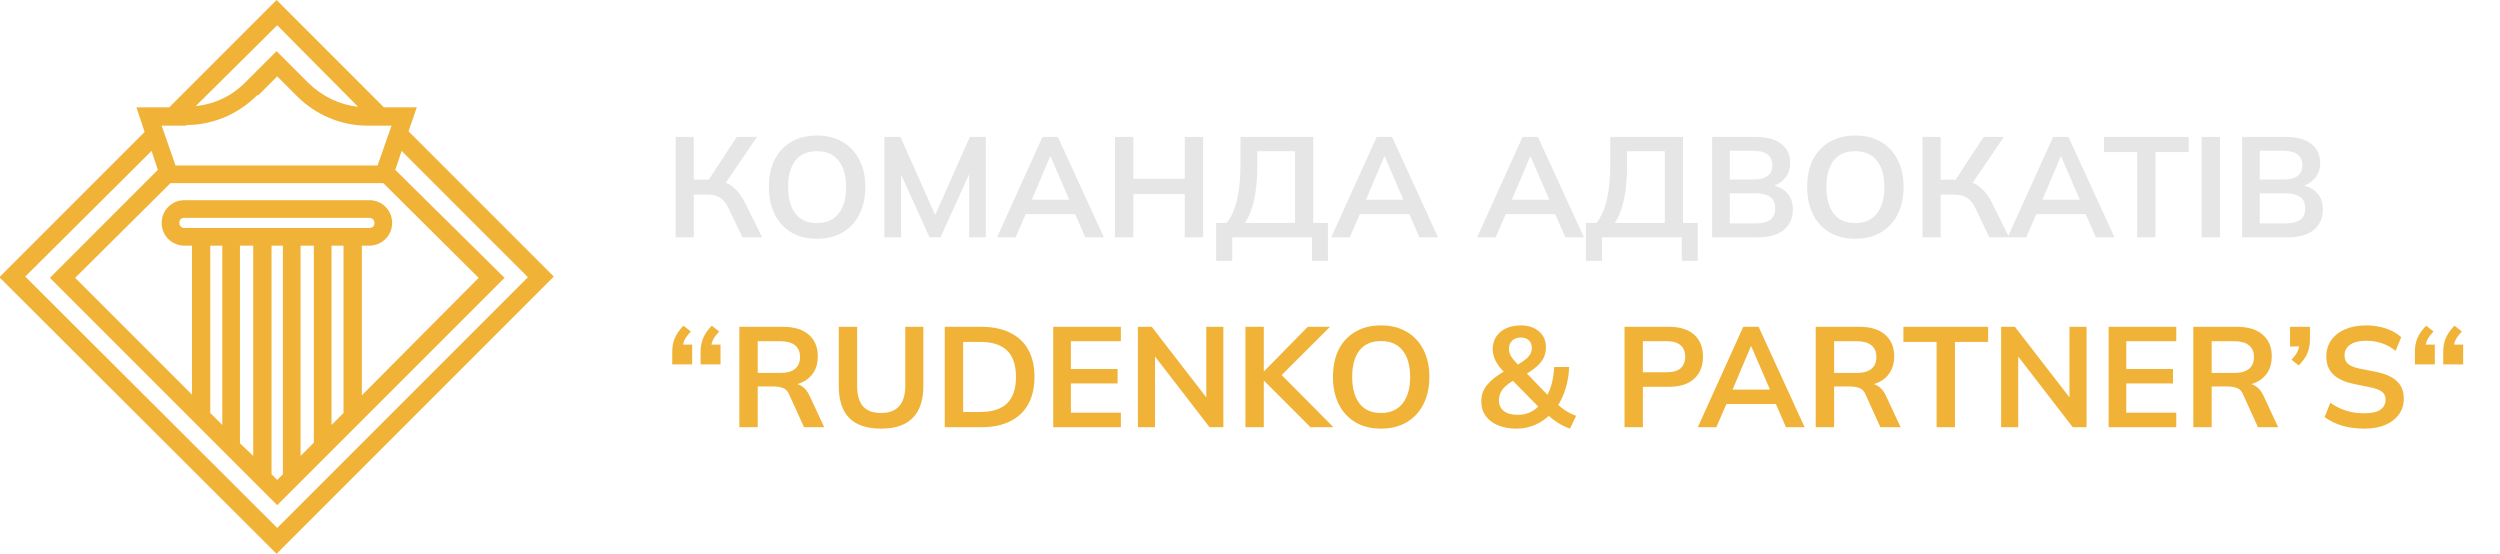 <?xml version="1.0" encoding="UTF-8"?> <svg xmlns="http://www.w3.org/2000/svg" width="316" height="70" viewBox="0 0 316 70" fill="none"><g clip-path="url(#clip0_27_60)"><path d="M70 34.96L51.642 16.602L52.68 13.569H48.529L34.96 0L21.391 13.569H17.241L18.278 16.682L-0.08 35.04L34.96 70L70 34.96ZM23.307 28.814C22.988 28.814 22.668 28.575 22.668 28.176C22.668 27.776 22.908 27.537 23.307 27.537H46.693C47.013 27.537 47.332 27.776 47.332 28.176C47.332 28.575 47.092 28.814 46.693 28.814H23.307ZM28.096 31.049V53.717L26.579 52.201V31.049H28.096ZM30.331 31.049H32.007V57.628L30.331 56.032V31.049ZM34.322 31.049H35.758V59.943L35.04 60.661L34.322 59.943V31.049ZM37.993 31.049H39.669V55.952L37.993 57.628V31.049ZM41.904 31.049H43.421V52.201L41.904 53.717V31.049ZM45.736 31.049H46.693C48.29 31.049 49.567 29.772 49.567 28.176C49.567 26.579 48.29 25.302 46.693 25.302H23.307C21.71 25.302 20.433 26.579 20.433 28.176C20.433 29.772 21.71 31.049 23.307 31.049H24.265V49.886L9.498 35.12L21.551 23.147H48.449L60.502 35.12L45.736 49.966V31.049ZM45.257 13.489C42.942 13.25 40.787 12.212 39.031 10.536L34.96 6.465L31.129 10.296L30.969 10.456C29.293 12.132 27.138 13.17 24.743 13.409L35.04 3.193L45.257 13.489ZM23.546 15.804C26.898 15.804 30.091 14.447 32.486 12.053L32.725 11.973L35.04 9.658L37.355 11.973L37.514 12.132C39.909 14.527 43.102 15.884 46.454 15.884H49.487L47.731 20.912H22.189L20.433 15.884H23.546V15.804ZM19.156 19.076L19.954 21.471L6.306 35.12L35.04 63.854L63.774 35.12L49.966 21.471L50.764 19.076L66.728 35.04L35.04 66.728L3.193 34.96L19.156 19.076Z" fill="#F1B337"></path></g><path d="M85.404 30V17.31H87.69V22.71H89.85L89.382 23.016L93.126 17.31H95.682L91.506 23.448L90.624 22.8C91.44 22.92 92.118 23.202 92.658 23.646C93.21 24.078 93.69 24.69 94.098 25.482L96.348 30H93.846L92.1 26.346C91.8 25.71 91.44 25.26 91.02 24.996C90.612 24.732 90.09 24.6 89.454 24.6H87.69V30H85.404ZM97.189 23.646C97.189 22.314 97.429 21.162 97.909 20.19C98.401 19.218 99.103 18.468 100.015 17.94C100.927 17.4 102.013 17.13 103.273 17.13C104.521 17.13 105.601 17.4 106.513 17.94C107.425 18.468 108.127 19.218 108.619 20.19C109.123 21.162 109.375 22.308 109.375 23.628C109.375 24.96 109.123 26.118 108.619 27.102C108.127 28.074 107.425 28.83 106.513 29.37C105.601 29.91 104.521 30.18 103.273 30.18C102.013 30.18 100.927 29.91 100.015 29.37C99.115 28.83 98.419 28.074 97.927 27.102C97.435 26.118 97.189 24.966 97.189 23.646ZM99.619 23.646C99.619 25.074 99.925 26.19 100.537 26.994C101.149 27.798 102.061 28.2 103.273 28.2C104.449 28.2 105.355 27.798 105.991 26.994C106.627 26.19 106.945 25.074 106.945 23.646C106.945 22.206 106.627 21.09 105.991 20.298C105.367 19.506 104.461 19.11 103.273 19.11C102.061 19.11 101.149 19.506 100.537 20.298C99.925 21.09 99.619 22.206 99.619 23.646ZM111.789 30V17.31H113.823L118.485 27.804H117.927L122.589 17.31H124.605V30H122.499V20.586H123.147L118.881 30H117.495L113.229 20.586H113.895V30H111.789ZM126.029 30L131.771 17.31H133.715L139.529 30H137.171L135.623 26.436L136.559 27.066H128.945L129.917 26.436L128.369 30H126.029ZM132.725 19.794L130.187 25.806L129.719 25.248H135.767L135.389 25.806L132.797 19.794H132.725ZM140.933 30V17.31H143.255V22.602H149.753V17.31H152.075V30H149.753V24.528H143.255V30H140.933ZM153.721 32.97V28.182H155.035C155.635 27.462 156.079 26.478 156.367 25.23C156.655 23.982 156.799 22.446 156.799 20.622V17.31H165.997V28.182H167.851V32.97H165.835V30H155.755V32.97H153.721ZM157.357 28.182H163.693V19.11H158.923V20.838C158.923 22.578 158.791 24.042 158.527 25.23C158.275 26.418 157.885 27.402 157.357 28.182ZM168.27 30L174.012 17.31H175.956L181.77 30H179.412L177.864 26.436L178.8 27.066H171.186L172.158 26.436L170.61 30H168.27ZM174.966 19.794L172.428 25.806L171.96 25.248H178.008L177.63 25.806L175.038 19.794H174.966ZM186.709 30L192.451 17.31H194.395L200.209 30H197.851L196.303 26.436L197.239 27.066H189.625L190.597 26.436L189.049 30H186.709ZM193.405 19.794L190.867 25.806L190.399 25.248H196.447L196.069 25.806L193.477 19.794H193.405ZM200.461 32.97V28.182H201.775C202.375 27.462 202.819 26.478 203.107 25.23C203.395 23.982 203.539 22.446 203.539 20.622V17.31H212.737V28.182H214.591V32.97H212.575V30H202.495V32.97H200.461ZM204.097 28.182H210.433V19.11H205.663V20.838C205.663 22.578 205.531 24.042 205.267 25.23C205.015 26.418 204.625 27.402 204.097 28.182ZM216.414 30V17.31H221.976C223.356 17.31 224.418 17.604 225.162 18.192C225.906 18.768 226.278 19.572 226.278 20.604C226.278 21.372 226.05 22.02 225.594 22.548C225.138 23.076 224.508 23.43 223.704 23.61V23.34C224.628 23.472 225.342 23.808 225.846 24.348C226.362 24.876 226.62 25.578 226.62 26.454C226.62 27.582 226.23 28.458 225.45 29.082C224.67 29.694 223.584 30 222.192 30H216.414ZM218.646 28.236H221.922C222.702 28.236 223.308 28.092 223.74 27.804C224.172 27.504 224.388 27.018 224.388 26.346C224.388 25.662 224.172 25.176 223.74 24.888C223.308 24.588 222.702 24.438 221.922 24.438H218.646V28.236ZM218.646 22.692H221.58C222.408 22.692 223.02 22.542 223.416 22.242C223.824 21.93 224.028 21.474 224.028 20.874C224.028 20.274 223.824 19.824 223.416 19.524C223.02 19.212 222.408 19.056 221.58 19.056H218.646V22.692ZM228.428 23.646C228.428 22.314 228.668 21.162 229.148 20.19C229.64 19.218 230.342 18.468 231.254 17.94C232.166 17.4 233.252 17.13 234.512 17.13C235.76 17.13 236.84 17.4 237.752 17.94C238.664 18.468 239.366 19.218 239.858 20.19C240.362 21.162 240.614 22.308 240.614 23.628C240.614 24.96 240.362 26.118 239.858 27.102C239.366 28.074 238.664 28.83 237.752 29.37C236.84 29.91 235.76 30.18 234.512 30.18C233.252 30.18 232.166 29.91 231.254 29.37C230.354 28.83 229.658 28.074 229.166 27.102C228.674 26.118 228.428 24.966 228.428 23.646ZM230.858 23.646C230.858 25.074 231.164 26.19 231.776 26.994C232.388 27.798 233.3 28.2 234.512 28.2C235.688 28.2 236.594 27.798 237.23 26.994C237.866 26.19 238.184 25.074 238.184 23.646C238.184 22.206 237.866 21.09 237.23 20.298C236.606 19.506 235.7 19.11 234.512 19.11C233.3 19.11 232.388 19.506 231.776 20.298C231.164 21.09 230.858 22.206 230.858 23.646ZM243.009 30V17.31H245.295V22.71H247.455L246.987 23.016L250.731 17.31H253.287L249.111 23.448L248.229 22.8C249.045 22.92 249.723 23.202 250.263 23.646C250.815 24.078 251.295 24.69 251.703 25.482L253.953 30H251.451L249.705 26.346C249.405 25.71 249.045 25.26 248.625 24.996C248.217 24.732 247.695 24.6 247.059 24.6H245.295V30H243.009ZM253.77 30L259.512 17.31H261.456L267.27 30H264.912L263.364 26.436L264.3 27.066H256.686L257.658 26.436L256.11 30H253.77ZM260.466 19.794L257.928 25.806L257.46 25.248H263.508L263.13 25.806L260.538 19.794H260.466ZM270.132 30V19.218H265.938V17.31H276.648V19.218H272.454V30H270.132ZM278.289 30V17.31H280.611V30H278.289ZM283.404 30V17.31H288.966C290.346 17.31 291.408 17.604 292.152 18.192C292.896 18.768 293.268 19.572 293.268 20.604C293.268 21.372 293.04 22.02 292.584 22.548C292.128 23.076 291.498 23.43 290.694 23.61V23.34C291.618 23.472 292.332 23.808 292.836 24.348C293.352 24.876 293.61 25.578 293.61 26.454C293.61 27.582 293.22 28.458 292.44 29.082C291.66 29.694 290.574 30 289.182 30H283.404ZM285.636 28.236H288.912C289.692 28.236 290.298 28.092 290.73 27.804C291.162 27.504 291.378 27.018 291.378 26.346C291.378 25.662 291.162 25.176 290.73 24.888C290.298 24.588 289.692 24.438 288.912 24.438H285.636V28.236ZM285.636 22.692H288.57C289.398 22.692 290.01 22.542 290.406 22.242C290.814 21.93 291.018 21.474 291.018 20.874C291.018 20.274 290.814 19.824 290.406 19.524C290.01 19.212 289.398 19.056 288.57 19.056H285.636V22.692Z" fill="#E6E6E6"></path><path d="M84.972 46.062V44.424C84.972 43.812 85.08 43.248 85.296 42.732C85.512 42.216 85.878 41.694 86.394 41.166L87.33 41.904C86.946 42.3 86.676 42.666 86.52 43.002C86.364 43.338 86.286 43.698 86.286 44.082L85.728 43.56H87.492V46.062H84.972ZM88.554 46.062V44.424C88.554 43.812 88.662 43.248 88.878 42.732C89.094 42.216 89.46 41.694 89.976 41.166L90.912 41.904C90.528 42.3 90.258 42.666 90.102 43.002C89.946 43.338 89.868 43.698 89.868 44.082L89.31 43.56H91.074V46.062H88.554ZM93.455 54V41.31H98.999C100.391 41.31 101.465 41.64 102.221 42.3C102.989 42.96 103.373 43.878 103.373 45.054C103.373 45.834 103.199 46.5 102.851 47.052C102.515 47.604 102.029 48.03 101.393 48.33C100.757 48.618 100.007 48.762 99.143 48.762L99.395 48.42H100.007C100.511 48.42 100.961 48.552 101.357 48.816C101.753 49.08 102.077 49.482 102.329 50.022L104.183 54H101.627L99.755 49.878C99.587 49.458 99.329 49.182 98.981 49.05C98.645 48.918 98.237 48.852 97.757 48.852H95.777V54H93.455ZM95.777 47.142H98.621C99.437 47.142 100.055 46.974 100.475 46.638C100.907 46.29 101.123 45.786 101.123 45.126C101.123 44.466 100.907 43.968 100.475 43.632C100.055 43.296 99.437 43.128 98.621 43.128H95.777V47.142ZM111.385 54.18C109.573 54.18 108.223 53.73 107.335 52.83C106.459 51.918 106.021 50.574 106.021 48.798V41.31H108.343V48.78C108.343 49.908 108.583 50.76 109.063 51.336C109.555 51.912 110.329 52.2 111.385 52.2C112.393 52.2 113.149 51.912 113.653 51.336C114.169 50.76 114.427 49.908 114.427 48.78V41.31H116.713V48.798C116.713 50.574 116.263 51.918 115.363 52.83C114.475 53.73 113.149 54.18 111.385 54.18ZM119.418 54V41.31H124.026C125.478 41.31 126.702 41.562 127.698 42.066C128.706 42.558 129.468 43.278 129.984 44.226C130.5 45.162 130.758 46.302 130.758 47.646C130.758 48.978 130.5 50.118 129.984 51.066C129.468 52.014 128.706 52.74 127.698 53.244C126.702 53.748 125.478 54 124.026 54H119.418ZM121.74 52.074H123.882C125.418 52.074 126.558 51.708 127.302 50.976C128.046 50.244 128.418 49.134 128.418 47.646C128.418 46.146 128.046 45.036 127.302 44.316C126.558 43.584 125.418 43.218 123.882 43.218H121.74V52.074ZM133.129 54V41.31H141.679V43.128H135.361V46.638H141.265V48.474H135.361V52.164H141.679V54H133.129ZM143.834 54V41.31H145.58L152.942 50.832H152.474V41.31H154.634V54H152.888L145.544 44.478H145.994V54H143.834ZM157.422 54V41.31H159.744V46.926H159.78L165.306 41.31H168.114L161.49 47.916L161.508 46.908L168.546 54H165.648L159.78 48.132H159.744V54H157.422ZM168.486 47.646C168.486 46.314 168.726 45.162 169.206 44.19C169.698 43.218 170.4 42.468 171.312 41.94C172.224 41.4 173.31 41.13 174.57 41.13C175.818 41.13 176.898 41.4 177.81 41.94C178.722 42.468 179.424 43.218 179.916 44.19C180.42 45.162 180.672 46.308 180.672 47.628C180.672 48.96 180.42 50.118 179.916 51.102C179.424 52.074 178.722 52.83 177.81 53.37C176.898 53.91 175.818 54.18 174.57 54.18C173.31 54.18 172.224 53.91 171.312 53.37C170.412 52.83 169.716 52.074 169.224 51.102C168.732 50.118 168.486 48.966 168.486 47.646ZM170.916 47.646C170.916 49.074 171.222 50.19 171.834 50.994C172.446 51.798 173.358 52.2 174.57 52.2C175.746 52.2 176.652 51.798 177.288 50.994C177.924 50.19 178.242 49.074 178.242 47.646C178.242 46.206 177.924 45.09 177.288 44.298C176.664 43.506 175.758 43.11 174.57 43.11C173.358 43.11 172.446 43.506 171.834 44.298C171.222 45.09 170.916 46.206 170.916 47.646ZM198.448 54.18C197.896 53.988 197.368 53.73 196.864 53.406C196.36 53.07 195.904 52.716 195.496 52.344L195.982 52.362C195.43 52.926 194.788 53.37 194.056 53.694C193.324 54.018 192.544 54.18 191.716 54.18C190.792 54.18 189.994 54.036 189.322 53.748C188.65 53.46 188.134 53.064 187.774 52.56C187.414 52.044 187.234 51.444 187.234 50.76C187.234 49.944 187.474 49.248 187.954 48.672C188.434 48.096 189.094 47.556 189.934 47.052L190.546 46.71L190.204 47.124C189.688 46.608 189.304 46.11 189.052 45.63C188.8 45.15 188.674 44.652 188.674 44.136C188.674 43.536 188.818 43.014 189.106 42.57C189.406 42.114 189.82 41.76 190.348 41.508C190.888 41.256 191.518 41.13 192.238 41.13C193.174 41.13 193.936 41.382 194.524 41.886C195.112 42.378 195.406 43.05 195.406 43.902C195.406 44.358 195.316 44.784 195.136 45.18C194.956 45.576 194.662 45.954 194.254 46.314C193.858 46.674 193.336 47.034 192.688 47.394L192.742 46.944L195.892 50.202H195.424C195.736 49.71 195.976 49.134 196.144 48.474C196.312 47.814 196.414 47.118 196.45 46.386H198.34C198.304 47.37 198.148 48.3 197.872 49.176C197.596 50.052 197.224 50.826 196.756 51.498L196.738 50.958C197.062 51.294 197.434 51.6 197.854 51.876C198.274 52.152 198.73 52.38 199.222 52.56L198.448 54.18ZM191.842 52.434C192.442 52.434 192.976 52.32 193.444 52.092C193.924 51.864 194.35 51.528 194.722 51.084L194.668 51.624L190.888 47.79L191.806 47.808L191.284 48.096C190.876 48.348 190.534 48.6 190.258 48.852C189.994 49.104 189.796 49.374 189.664 49.662C189.532 49.938 189.466 50.256 189.466 50.616C189.466 51.18 189.67 51.624 190.078 51.948C190.486 52.272 191.074 52.434 191.842 52.434ZM192.238 42.66C191.782 42.66 191.416 42.792 191.14 43.056C190.864 43.32 190.726 43.668 190.726 44.1C190.726 44.328 190.768 44.544 190.852 44.748C190.936 44.952 191.074 45.174 191.266 45.414C191.458 45.642 191.71 45.924 192.022 46.26L191.482 46.296C192.226 45.888 192.766 45.516 193.102 45.18C193.45 44.832 193.624 44.436 193.624 43.992C193.624 43.572 193.498 43.248 193.246 43.02C192.994 42.78 192.658 42.66 192.238 42.66ZM205.34 54V41.31H210.974C212.366 41.31 213.428 41.646 214.16 42.318C214.892 42.99 215.258 43.914 215.258 45.09C215.258 46.254 214.892 47.178 214.16 47.862C213.428 48.546 212.366 48.888 210.974 48.888H207.662V54H205.34ZM207.662 47.052H210.704C211.472 47.052 212.048 46.884 212.432 46.548C212.816 46.2 213.008 45.714 213.008 45.09C213.008 44.466 212.816 43.986 212.432 43.65C212.048 43.302 211.472 43.128 210.704 43.128H207.662V47.052ZM214.605 54L220.347 41.31H222.291L228.105 54H225.747L224.199 50.436L225.135 51.066H217.521L218.493 50.436L216.945 54H214.605ZM221.301 43.794L218.763 49.806L218.295 49.248H224.343L223.965 49.806L221.373 43.794H221.301ZM229.509 54V41.31H235.053C236.445 41.31 237.519 41.64 238.275 42.3C239.043 42.96 239.427 43.878 239.427 45.054C239.427 45.834 239.253 46.5 238.905 47.052C238.569 47.604 238.083 48.03 237.447 48.33C236.811 48.618 236.061 48.762 235.197 48.762L235.449 48.42H236.061C236.565 48.42 237.015 48.552 237.411 48.816C237.807 49.08 238.131 49.482 238.383 50.022L240.237 54H237.681L235.809 49.878C235.641 49.458 235.383 49.182 235.035 49.05C234.699 48.918 234.291 48.852 233.811 48.852H231.831V54H229.509ZM231.831 47.142H234.675C235.491 47.142 236.109 46.974 236.529 46.638C236.961 46.29 237.177 45.786 237.177 45.126C237.177 44.466 236.961 43.968 236.529 43.632C236.109 43.296 235.491 43.128 234.675 43.128H231.831V47.142ZM244.785 54V43.218H240.591V41.31H251.301V43.218H247.107V54H244.785ZM252.941 54V41.31H254.687L262.049 50.832H261.581V41.31H263.741V54H261.995L254.651 44.478H255.101V54H252.941ZM266.529 54V41.31H275.079V43.128H268.761V46.638H274.665V48.474H268.761V52.164H275.079V54H266.529ZM277.234 54V41.31H282.778C284.17 41.31 285.244 41.64 286 42.3C286.768 42.96 287.152 43.878 287.152 45.054C287.152 45.834 286.978 46.5 286.63 47.052C286.294 47.604 285.808 48.03 285.172 48.33C284.536 48.618 283.786 48.762 282.922 48.762L283.174 48.42H283.786C284.29 48.42 284.74 48.552 285.136 48.816C285.532 49.08 285.856 49.482 286.108 50.022L287.962 54H285.406L283.534 49.878C283.366 49.458 283.108 49.182 282.76 49.05C282.424 48.918 282.016 48.852 281.536 48.852H279.556V54H277.234ZM279.556 47.142H282.4C283.216 47.142 283.834 46.974 284.254 46.638C284.686 46.29 284.902 45.786 284.902 45.126C284.902 44.466 284.686 43.968 284.254 43.632C283.834 43.296 283.216 43.128 282.4 43.128H279.556V47.142ZM290.557 46.188L289.639 45.468C290.023 45.072 290.287 44.706 290.431 44.37C290.587 44.022 290.665 43.662 290.665 43.29L291.223 43.794H289.459V41.31H291.979V42.948C291.979 43.56 291.871 44.124 291.655 44.64C291.451 45.144 291.085 45.66 290.557 46.188ZM298.853 54.18C297.833 54.18 296.891 54.054 296.027 53.802C295.175 53.538 294.443 53.178 293.831 52.722L294.551 50.904C294.959 51.192 295.385 51.438 295.829 51.642C296.273 51.834 296.747 51.984 297.251 52.092C297.755 52.188 298.289 52.236 298.853 52.236C299.801 52.236 300.485 52.08 300.905 51.768C301.325 51.456 301.535 51.048 301.535 50.544C301.535 50.1 301.391 49.764 301.103 49.536C300.815 49.296 300.299 49.098 299.555 48.942L297.521 48.528C296.357 48.288 295.487 47.886 294.911 47.322C294.335 46.758 294.047 46.002 294.047 45.054C294.047 44.262 294.257 43.572 294.677 42.984C295.097 42.396 295.685 41.94 296.441 41.616C297.197 41.292 298.079 41.13 299.087 41.13C299.987 41.13 300.821 41.262 301.589 41.526C302.357 41.778 302.999 42.144 303.515 42.624L302.795 44.352C302.279 43.92 301.715 43.602 301.103 43.398C300.491 43.182 299.807 43.074 299.051 43.074C298.199 43.074 297.533 43.242 297.053 43.578C296.585 43.902 296.351 44.352 296.351 44.928C296.351 45.372 296.495 45.726 296.783 45.99C297.083 46.254 297.587 46.458 298.295 46.602L300.311 46.998C301.511 47.238 302.399 47.634 302.975 48.186C303.551 48.726 303.839 49.458 303.839 50.382C303.839 51.138 303.635 51.804 303.227 52.38C302.819 52.944 302.243 53.388 301.499 53.712C300.755 54.024 299.873 54.18 298.853 54.18ZM305.243 46.062V44.424C305.243 43.812 305.351 43.248 305.567 42.732C305.783 42.216 306.149 41.694 306.665 41.166L307.601 41.904C307.217 42.3 306.947 42.666 306.791 43.002C306.635 43.338 306.557 43.698 306.557 44.082L305.999 43.56H307.763V46.062H305.243ZM308.825 46.062V44.424C308.825 43.812 308.933 43.248 309.149 42.732C309.365 42.216 309.731 41.694 310.247 41.166L311.183 41.904C310.799 42.3 310.529 42.666 310.373 43.002C310.217 43.338 310.139 43.698 310.139 44.082L309.581 43.56H311.345V46.062H308.825Z" fill="#F1B337"></path><defs><clipPath id="clip0_27_60"><rect width="70" height="70" fill="white"></rect></clipPath></defs></svg> 